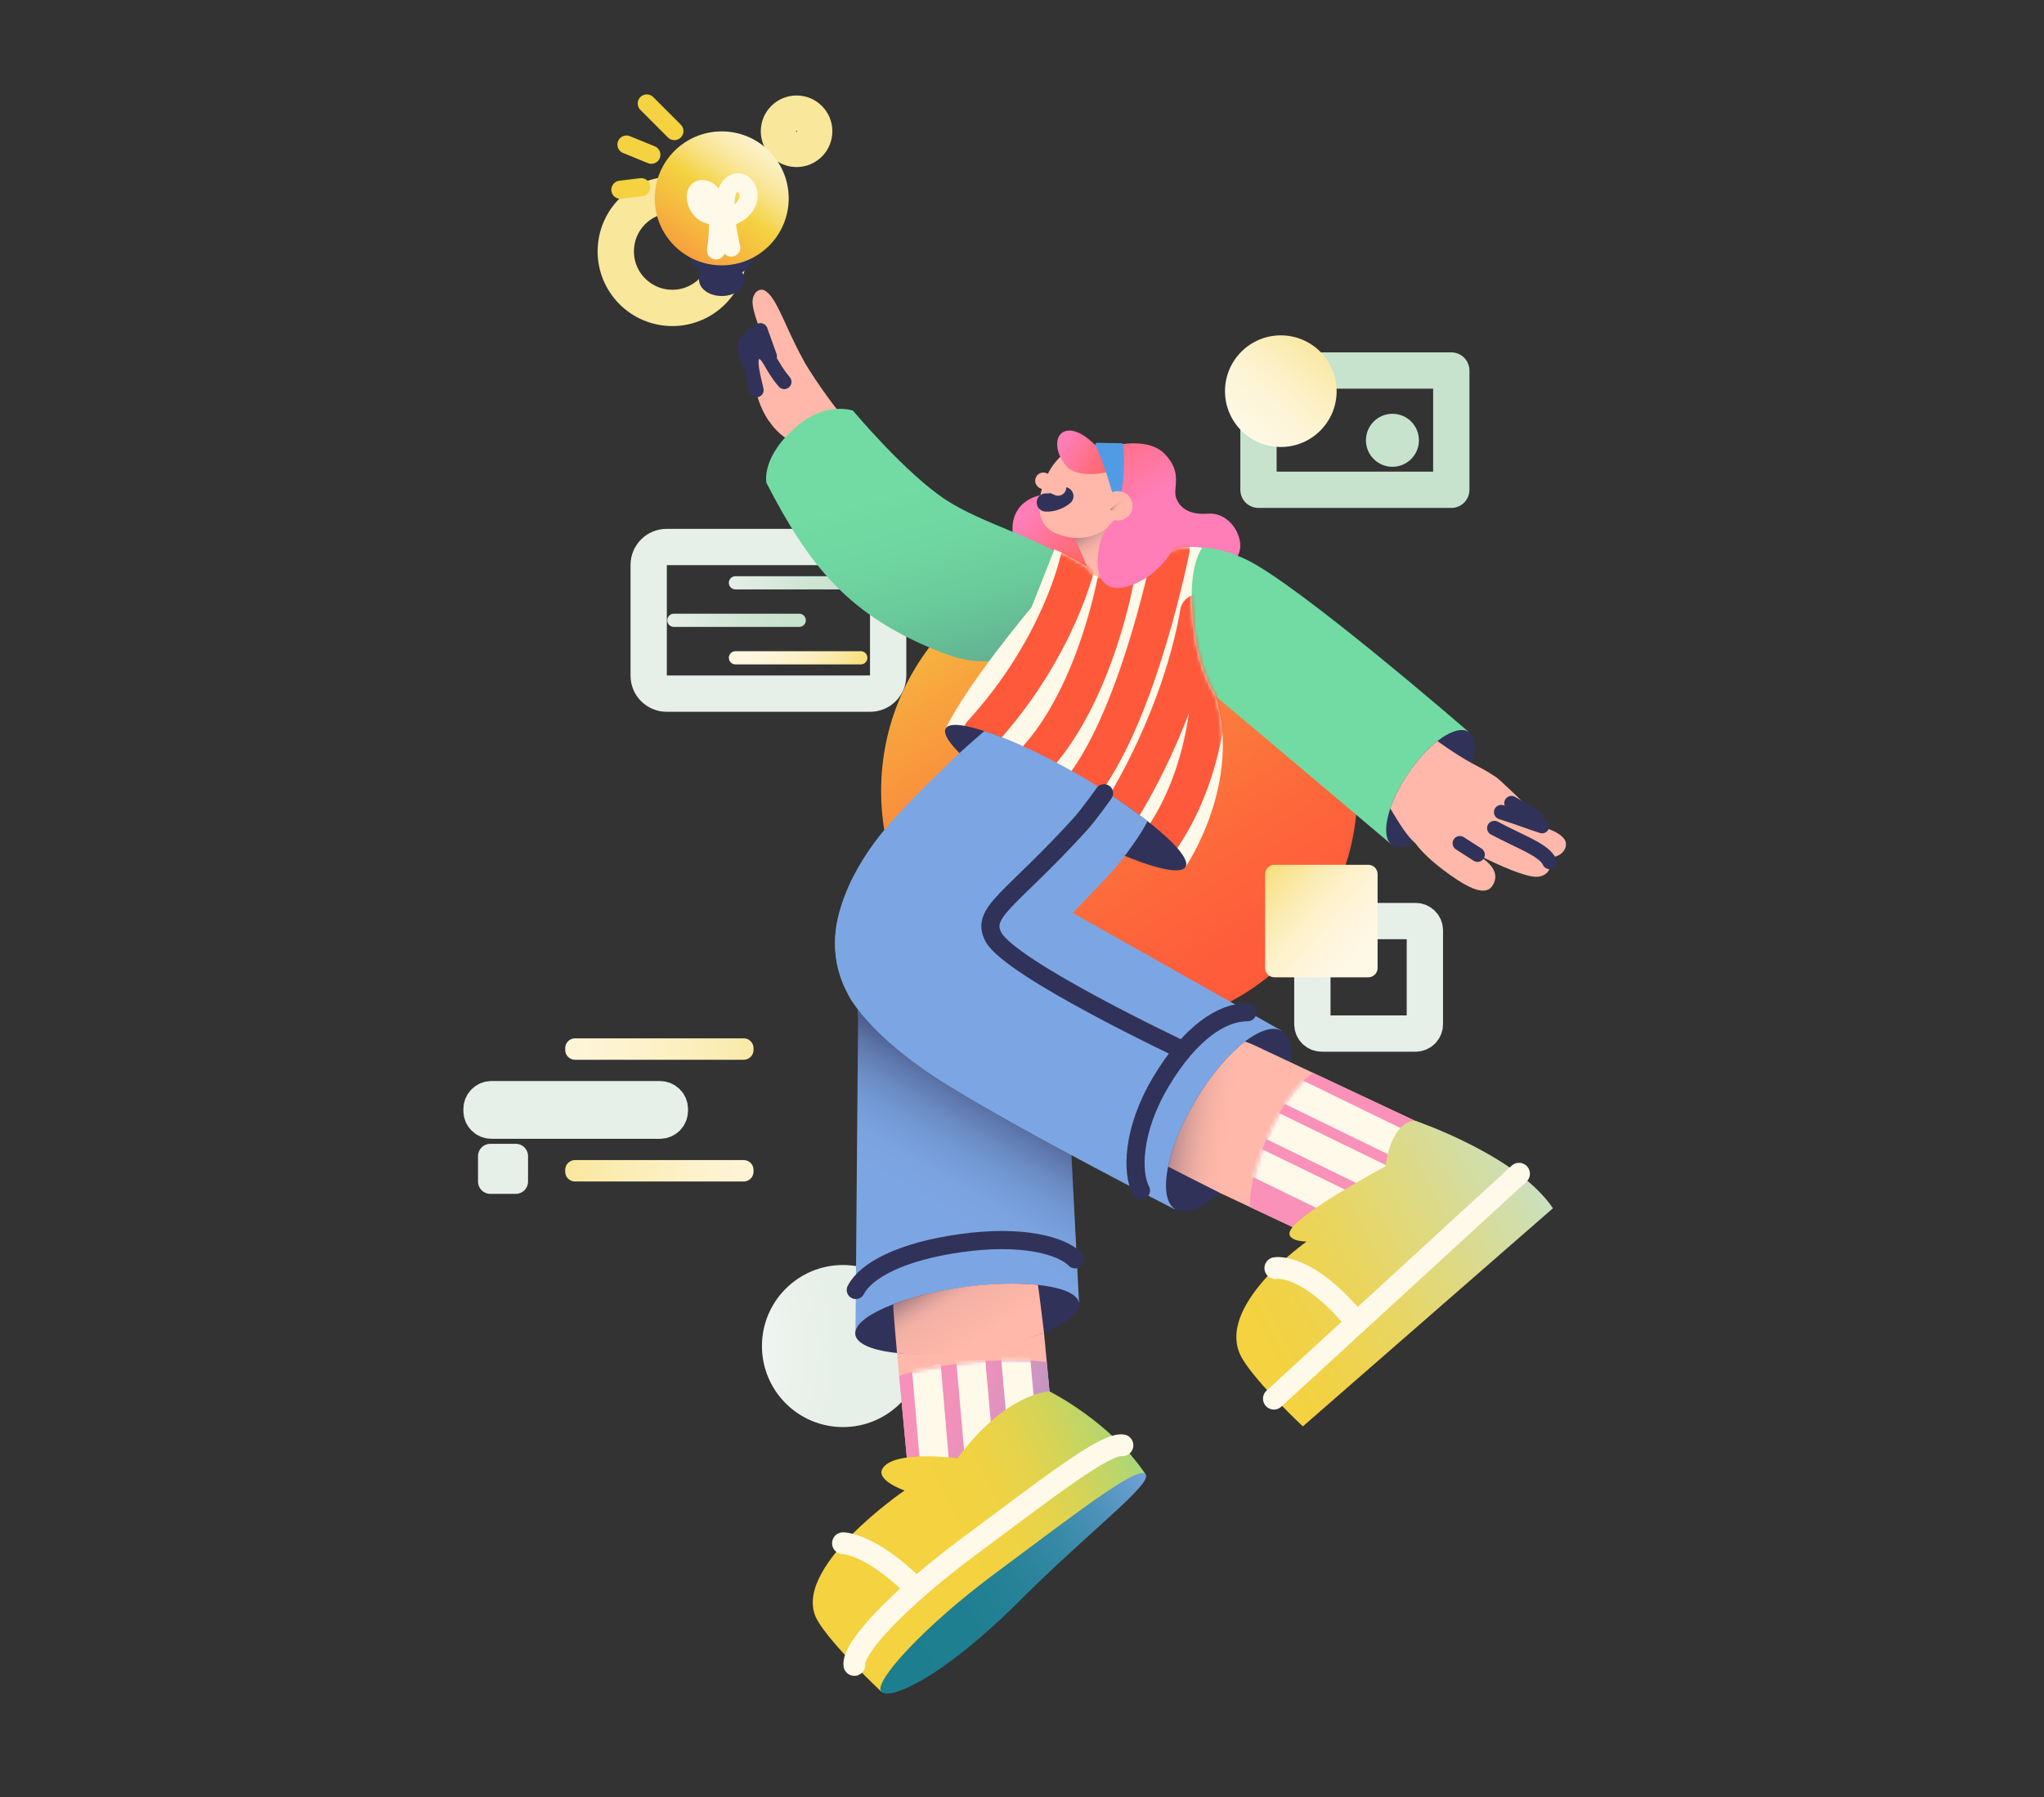<svg width="563" height="495" viewBox="0 0 563 495" fill="none" xmlns="http://www.w3.org/2000/svg">
<rect x="0" y="0" width="563" height="495" fill="#333333" stroke="none"/>
<path d="M232.191 393.092C244.517 393.092 254.51 383.098 254.51 370.771C254.51 358.443 244.517 348.45 232.191 348.45C219.865 348.45 209.872 358.443 209.872 370.771C209.872 383.098 219.865 393.092 232.191 393.092Z" fill="url(#paint0_radial_237_229)"/>
<path d="M308.277 283.474C344.497 283.474 373.858 254.109 373.858 217.886C373.858 181.663 344.497 152.298 308.277 152.298C272.058 152.298 242.696 181.663 242.696 217.886C242.696 254.109 272.058 283.474 308.277 283.474Z" fill="url(#paint1_linear_237_229)"/>
<path d="M346.639 102.064H399.744V134.914H346.639V102.064Z" stroke="#C7E2CD" stroke-width="10" stroke-linecap="round" stroke-linejoin="round"/>
<path d="M352.788 123.125C361.278 123.125 368.16 116.241 368.16 107.75C368.16 99.259 361.278 92.376 352.788 92.376C344.298 92.376 337.415 99.259 337.415 107.75C337.415 116.241 344.298 123.125 352.788 123.125Z" fill="url(#paint2_linear_237_229)"/>
<path d="M383.533 128.579C387.564 128.579 390.832 125.311 390.832 121.28C390.832 117.248 387.564 113.98 383.533 113.98C379.502 113.98 376.234 117.248 376.234 121.28C376.234 125.311 379.502 128.579 383.533 128.579Z" fill="#C7E2CD"/>
<path d="M389.898 253.705H364.048C362.63 253.705 361.48 254.855 361.48 256.273V282.126C361.48 283.544 362.63 284.693 364.048 284.693H389.898C391.316 284.693 392.466 283.544 392.466 282.126V256.273C392.466 254.855 391.316 253.705 389.898 253.705Z" stroke="#E6EFE8" stroke-width="10" stroke-linecap="round" stroke-linejoin="round"/>
<path d="M376.881 238.211H351.03C349.612 238.211 348.463 239.361 348.463 240.779V266.632C348.463 268.05 349.612 269.199 351.03 269.199H376.881C378.299 269.199 379.448 268.05 379.448 266.632V240.779C379.448 239.361 378.299 238.211 376.881 238.211Z" fill="url(#paint3_linear_237_229)"/>
<path d="M204.851 286.012H158.383C156.891 286.012 155.682 287.222 155.682 288.714V289.216C155.682 290.708 156.891 291.917 158.383 291.917H204.851C206.343 291.917 207.552 290.708 207.552 289.216V288.714C207.552 287.222 206.343 286.012 204.851 286.012Z" fill="url(#paint4_linear_237_229)"/>
<path d="M181.803 302.779H135.335C133.843 302.779 132.634 303.988 132.634 305.481V305.983C132.634 307.475 133.843 308.684 135.335 308.684H181.803C183.295 308.684 184.504 307.475 184.504 305.983V305.481C184.504 303.988 183.295 302.779 181.803 302.779Z" stroke="#E6EFE8" stroke-width="10" stroke-linecap="round" stroke-linejoin="round"/>
<path d="M204.851 319.546H158.383C156.891 319.546 155.682 320.755 155.682 322.247V322.749C155.682 324.241 156.891 325.451 158.383 325.451H204.851C206.343 325.451 207.552 324.241 207.552 322.749V322.247C207.552 320.755 206.343 319.546 204.851 319.546Z" fill="url(#paint5_linear_237_229)"/>
<path d="M142.081 315.071H135.03C133.173 315.071 131.667 316.577 131.667 318.434V325.486C131.667 327.344 133.173 328.85 135.03 328.85H142.081C143.939 328.85 145.444 327.344 145.444 325.486V318.434C145.444 316.577 143.939 315.071 142.081 315.071Z" fill="#E6EFE8"/>
<path d="M239.685 150.67H183.622C180.889 150.67 178.673 152.886 178.673 155.62V186.112C178.673 188.845 180.889 191.062 183.622 191.062H239.685C242.419 191.062 244.635 188.845 244.635 186.112V155.62C244.635 152.886 242.419 150.67 239.685 150.67Z" stroke="#E6EFE8" stroke-width="10" stroke-linecap="round" stroke-linejoin="round"/>
<path d="M237.101 158.718H202.572C201.568 158.718 200.753 159.532 200.753 160.537V160.537C200.753 161.541 201.568 162.356 202.572 162.356H237.101C238.105 162.356 238.919 161.541 238.919 160.537V160.537C238.919 159.532 238.105 158.718 237.101 158.718Z" fill="url(#paint6_linear_237_229)"/>
<path d="M220.143 169.047H185.614C184.61 169.047 183.795 169.861 183.795 170.866V170.866C183.795 171.87 184.61 172.685 185.614 172.685H220.143C221.147 172.685 221.961 171.87 221.961 170.866V170.866C221.961 169.861 221.147 169.047 220.143 169.047Z" fill="url(#paint7_linear_237_229)"/>
<path d="M237.101 179.376H202.572C201.568 179.376 200.753 180.19 200.753 181.194V181.195C200.753 182.199 201.568 183.014 202.572 183.014H237.101C238.105 183.014 238.919 182.199 238.919 181.195V181.194C238.919 180.19 238.105 179.376 237.101 179.376Z" fill="url(#paint8_linear_237_229)"/>
<path d="M185.188 84.815C193.791 84.815 200.766 77.84 200.766 69.235C200.766 60.631 193.791 53.656 185.188 53.656C176.584 53.656 169.61 60.631 169.61 69.235C169.61 77.84 176.584 84.815 185.188 84.815Z" stroke="#F9E79B" stroke-width="10" stroke-linecap="round" stroke-linejoin="round"/>
<path d="M219.41 41.017C222.093 41.017 224.268 38.842 224.268 36.159C224.268 33.475 222.093 31.3 219.41 31.3C216.727 31.3 214.552 33.475 214.552 36.159C214.552 38.842 216.727 41.017 219.41 41.017Z" stroke="#F9E79B" stroke-width="10" stroke-linecap="round" stroke-linejoin="round"/>
<path d="M178.151 28.505L185.751 36.105" stroke="#F4D240" stroke-width="5" stroke-linecap="round" stroke-linejoin="round"/>
<path d="M172.561 39.826L179.409 42.621" stroke="#F4D240" stroke-width="5" stroke-linecap="round" stroke-linejoin="round"/>
<path d="M170.884 52.265L176.614 51.566" stroke="#F4D240" stroke-width="5" stroke-linecap="round" stroke-linejoin="round"/>
<path d="M198.793 76.654C203.802 76.654 207.864 73.332 207.864 69.235C207.864 65.138 203.802 61.816 198.793 61.816C193.783 61.816 189.722 65.138 189.722 69.235C189.722 73.332 193.783 76.654 198.793 76.654Z" fill="#313259"/>
<path d="M198.792 81.537C202.25 81.537 205.054 79.516 205.054 77.022C205.054 74.528 202.25 72.507 198.792 72.507C195.334 72.507 192.53 74.528 192.53 77.022C192.53 79.516 195.334 81.537 198.792 81.537Z" fill="#313259"/>
<path d="M198.792 73.091C208.98 73.091 217.239 64.831 217.239 54.642C217.239 44.453 208.98 36.193 198.792 36.193C188.604 36.193 180.345 44.453 180.345 54.642C180.345 64.831 188.604 73.091 198.792 73.091Z" fill="url(#paint9_linear_237_229)"/>
<path d="M197.226 68.967C197.226 68.967 199.672 54.082 194.362 52.265C190.284 50.87 191.077 57.786 194.99 59.044C198.904 60.301 202.607 60.232 205.122 56.947C208.001 53.189 204.494 48.072 201.209 51.217C197.925 54.361 201.419 68.198 201.419 68.198" stroke="#FFF9E9" stroke-width="5" stroke-linecap="round" stroke-linejoin="round"/>
<path d="M279.009 194.819C279.009 194.819 254.392 225.737 247.045 238.543C239.698 251.349 236.366 262.372 236.366 278.957C236.366 290.325 250.239 304.954 265.612 302.997C289.312 299.98 292.257 274.205 291.935 269.549L288.642 255.985C288.642 255.985 315.14 228.967 316.187 217.301C317.058 207.593 279.009 194.819 279.009 194.819Z" fill="#7CA6E3"/>
<path d="M286.767 358.658C285.713 347.431 275.758 339.183 264.531 340.237C253.305 341.291 245.058 351.248 246.112 362.475L251.113 415.747C252.167 426.975 262.122 435.222 273.348 434.168C284.575 433.114 292.821 423.158 291.767 411.93L286.767 358.658Z" fill="#FFB8A9"/>
<path d="M251.01 414.631L247.668 379.034C247.668 379.034 253.384 376.511 268.942 375.125C281.804 373.979 288.323 375.217 288.323 375.217L291.664 410.814L251.01 414.631Z" fill="url(#paint10_linear_237_229)"/>
<mask id="mask0_237_229" style="mask-type:luminance" maskUnits="userSpaceOnUse" x="247" y="374" width="45" height="41">
<path d="M251.01 414.631L247.668 379.034C247.668 379.034 253.384 376.511 268.942 375.125C281.804 373.979 288.323 375.217 288.323 375.217L291.664 410.814L251.01 414.631Z" fill="white"/>
</mask>
<g mask="url(#mask0_237_229)">
<path d="M279.73 373.799L284.174 423.449" stroke="#FFF9E9" stroke-width="8" stroke-linecap="round" stroke-linejoin="round"/>
<path d="M267.364 374.415L271.801 424.727" stroke="#FFF9E9" stroke-width="8" stroke-linecap="round" stroke-linejoin="round"/>
<path d="M255.155 376.651L259.603 428.559" stroke="#FFF9E9" stroke-width="8" stroke-linecap="round" stroke-linejoin="round"/>
</g>
<path d="M289.079 383.266C289.079 383.266 305.784 391.547 315.527 406.078L242.683 465.914C242.683 465.914 228.97 453.061 225.125 446.276C217.226 432.339 249.153 410.563 249.153 410.563C249.153 410.563 241.054 407.754 243.103 404.482C246.337 399.319 263.718 401.691 263.718 401.691C277.259 383.458 289.079 383.267 289.079 383.267L289.079 383.266Z" fill="url(#paint11_linear_237_229)"/>
<path d="M232.191 425.085C232.191 425.085 239.709 424.989 252.369 437.65" stroke="#FFF9E9" stroke-width="6" stroke-linecap="round" stroke-linejoin="round"/>
<path d="M242.683 465.914C240.621 463.275 254.421 447.991 274.177 433.333C295.527 417.492 313.465 403.44 315.527 406.078C317.589 408.717 299.947 421.861 281.15 440.661C259.248 462.564 244.745 468.552 242.683 465.914L242.683 465.914Z" fill="url(#paint12_linear_237_229)"/>
<path d="M235.325 458.617C234.784 453.983 247.352 440.464 267.108 425.806C288.458 409.965 304.345 397.483 309.167 398.112" stroke="#FFF9E9" stroke-width="6" stroke-linecap="round" stroke-linejoin="round"/>
<path d="M292.921 275.315C292.187 259.256 280.267 247.05 264.659 247.05C249.05 247.05 236.397 259.705 236.397 275.315L235.627 367.812L297.207 358.79C297.207 358.79 292.966 276.309 292.921 275.315L292.921 275.315Z" fill="url(#paint13_linear_237_229)"/>
<path d="M267.629 372.005C284.651 369.627 297.906 363.804 297.235 358.998C296.564 354.192 282.221 352.224 265.199 354.601C248.177 356.978 234.922 362.802 235.594 367.607C236.265 372.413 250.607 374.382 267.629 372.005Z" fill="#313259"/>
<path d="M265.07 354.559C257.714 355.611 251.154 357.264 246.025 359.266C245.958 360.35 247.076 372.719 247.076 372.719C252.68 373.312 259.876 373.567 267.632 372.457C275.37 371.349 282.329 369.197 287.556 367.059C287.556 367.059 286.184 355.682 285.898 353.927C280.297 353.337 272.818 353.45 265.07 354.559L265.07 354.559Z" fill="url(#paint14_linear_237_229)"/>
<path d="M235.724 355.328C238.43 350.01 248.036 344.737 264.723 342.407C281.41 340.076 292.373 343.022 296.152 346.889" stroke="#313259" stroke-width="5" stroke-linecap="round" stroke-linejoin="round"/>
<path d="M276.284 196.287C276.284 196.287 250.868 219.208 242.204 230.288C234.185 240.543 225.841 256.584 232.345 271.177C235.683 278.667 249.304 288.965 261.577 288.965C278.614 288.965 292.426 275.206 292.426 258.235C292.426 257.072 292.359 255.925 292.232 254.795L292.234 254.795C292.234 254.795 301.646 245.105 304.729 241.799C312.521 233.441 318.484 223.344 320.021 213.874C321.261 206.24 276.284 196.287 276.284 196.287Z" fill="#7CA6E3"/>
<path d="M345.46 287.907C335.255 283.111 323.094 287.496 318.298 297.702C313.502 307.908 317.887 320.07 328.092 324.867L376.512 347.625C386.717 352.421 398.878 348.036 403.674 337.83C408.47 327.624 404.085 315.462 393.88 310.666L345.46 287.907Z" fill="#FFB8A9"/>
<path d="M286.251 246.272C281.338 236.614 271.306 229.997 259.729 229.997C243.305 229.997 229.99 243.313 229.99 259.739C229.99 264.836 231.272 269.632 233.531 273.825L233.53 273.826C233.53 273.826 238.685 285.166 261.29 299.064C283.895 312.961 323.488 333.066 323.488 333.066L353.052 283.939L286.251 246.272Z" fill="#7CA6E3"/>
<path d="M347.584 314.032C355.687 300.465 358.164 287.022 353.117 284.006C348.069 280.991 337.408 289.545 329.305 303.112C321.201 316.679 318.724 330.121 323.772 333.137C328.819 336.152 339.48 327.599 347.584 314.032Z" fill="#313259"/>
<path d="M345.459 287.905C344.618 287.51 343.764 287.183 342.902 286.911C338.446 290.33 333.528 296.038 329.304 303.109C325.654 309.221 323.072 315.209 321.751 321.34C324.329 322.709 336.238 328.694 336.238 328.694C340.133 325.22 344.549 320.278 348.151 314.248C352.817 306.434 355.09 298.463 355.662 292.7L345.459 287.905Z" fill="url(#paint15_linear_237_229)"/>
<path d="M314.261 327.948C311.753 323.216 311.69 311.49 319.794 297.923C327.897 284.356 336.691 278.753 343.605 278.817" stroke="#313259" stroke-width="5" stroke-linecap="round" stroke-linejoin="round"/>
<path d="M375.498 347.146L344.324 332.494C344.324 332.494 343.514 324.812 350.222 310.706C355.768 299.043 361.691 295.534 361.691 295.534L392.866 310.187L375.498 347.146Z" fill="#F991B9"/>
<mask id="mask1_237_229" style="mask-type:luminance" maskUnits="userSpaceOnUse" x="344" y="295" width="49" height="53">
<path d="M375.498 347.146L344.324 332.494C344.324 332.494 343.514 324.812 350.222 310.706C355.768 299.043 361.691 295.534 361.691 295.534L392.866 310.187L375.498 347.146Z" fill="white"/>
</mask>
<g mask="url(#mask1_237_229)">
<path d="M355.045 300.202L397.835 321.063" stroke="#FFF9E9" stroke-width="8" stroke-linecap="round" stroke-linejoin="round"/>
<path d="M349.18 309.521L391.97 330.383" stroke="#FFF9E9" stroke-width="8" stroke-linecap="round" stroke-linejoin="round"/>
<path d="M345.487 319.952L388.277 340.813" stroke="#FFF9E9" stroke-width="8" stroke-linecap="round" stroke-linejoin="round"/>
</g>
<path d="M389.907 308.746C389.907 308.746 418 318.287 427.744 332.818L358.859 392.901C358.859 392.901 345.889 380.791 342.044 374.006C334.145 360.069 359.885 342.006 359.885 342.006C359.885 342.006 353.519 341.919 355.568 338.647C358.801 333.484 381.627 321.253 381.627 321.253C383.642 307.865 389.907 308.746 389.907 308.746Z" fill="url(#paint16_linear_237_229)"/>
<path d="M351.277 349.308C351.277 349.308 360.056 347.627 373.69 364.336" stroke="#FFF9E9" stroke-width="6" stroke-linecap="round" stroke-linejoin="round"/>
<path d="M418.402 323.303L350.883 385.265" stroke="#FFF9E9" stroke-width="6" stroke-linecap="round" stroke-linejoin="round"/>
<path d="M300.856 141.506C296.619 139.245 289.506 133.484 282.772 137.994C276.038 142.505 279.236 152.608 283.551 155.299C287.865 157.991 307.386 164.94 309.677 155.71C311.968 146.481 304.544 143.474 300.856 141.506Z" fill="url(#paint17_linear_237_229)"/>
<path d="M295.87 147.728L301.68 161.288C303.017 164.409 306.6 165.892 309.751 164.629L310.215 164.443C313.552 163.106 315.077 159.238 313.55 155.983L307.277 142.61C305.83 139.525 302.18 138.167 299.069 139.556C295.949 140.949 294.525 144.588 295.87 147.728Z" fill="url(#paint18_linear_237_229)"/>
<path d="M299.985 122.427C296.9 122.05 291.32 124.562 288.264 131.241C285.207 137.92 285.4 144.604 290.61 146.823C301.25 151.356 307.511 143.109 307.511 143.109C307.511 143.109 314.636 141.742 313.707 133.909C312.544 124.104 304.732 123.007 299.985 122.427Z" fill="#FFB8A9"/>
<path d="M308.337 122.485C308.337 122.485 316.488 120.718 320.683 124.914C326.024 130.255 322.853 134.419 324 137.294C325.186 140.269 328 141.828 332.689 141.494C340.125 140.965 344.274 151.214 339.725 154.355C335.175 157.495 313.221 162.135 311.914 150.66C310.607 139.185 307.906 133.633 307.906 133.633L308.337 122.485Z" fill="url(#paint19_linear_237_229)"/>
<path d="M293.177 136.666C293.177 136.666 291.017 138.6 288.043 138.41" stroke="#313259" stroke-width="5" stroke-linecap="round" stroke-linejoin="round"/>
<path d="M304.986 130.01C304.986 130.01 296.819 132.124 293.564 128.231C290.308 124.338 290.315 119.035 294.111 118.621C297.907 118.206 302.25 123.204 302.25 123.204L304.986 130.01Z" fill="url(#paint20_linear_237_229)"/>
<path d="M307.213 138.543C306.327 135.386 303.985 127.365 301.771 122.639C301.624 122.325 301.855 121.967 302.201 121.973L308.977 122.095C309.219 122.099 309.416 122.285 309.434 122.526C309.582 124.495 310.067 132.91 308.104 138.565C307.954 138.999 307.336 138.985 307.212 138.543L307.213 138.543Z" fill="#519BE5"/>
<path d="M292.378 132.245L288.348 130.37C287.217 129.844 285.873 130.335 285.347 131.467L285.347 131.467C284.821 132.598 285.311 133.942 286.443 134.468L290.473 136.342C291.604 136.868 292.948 136.378 293.474 135.246L293.474 135.246C294 134.114 293.51 132.771 292.378 132.245Z" fill="#FFB8A9"/>
<path d="M395.893 204.081C395.893 204.081 401.418 208.244 407.194 211.183C414.932 215.12 421.442 220.688 410.59 228.908C399.739 237.128 391.965 238.541 382.059 221.184C374.175 207.371 395.893 204.081 395.893 204.081V204.081Z" fill="#FFB8A9"/>
<path d="M388.625 227.199C386.898 229.78 391.333 234.949 397.632 239.699C405.102 245.333 409.468 246.873 411.234 243.731C412.465 241.542 412.251 238.844 407.51 235.85C405.464 234.558 400.96 230.124 398.658 228.441C396.356 226.759 390.127 224.954 388.625 227.199Z" fill="#FFB8A9"/>
<path d="M401.976 227.63C400.704 229.789 401.497 232.572 403.716 233.736C409.309 236.669 419.159 241.516 423.163 241.516C426.154 241.516 427.547 239.034 426.805 237.409C425.305 234.124 419.095 232.083 411.606 228.103C410.191 227.351 408.98 226.668 407.975 226.077C405.888 224.851 403.204 225.544 401.976 227.63L401.976 227.63Z" fill="#FFB8A9"/>
<path d="M403.093 225.533C402.122 228.016 403.457 230.801 406.001 231.598C412.413 233.606 423.607 236.802 427.815 236.08C430.964 235.541 431.993 232.735 430.926 231.198C428.768 228.089 421.869 227.111 413.282 224.369C411.594 223.83 410.153 223.328 408.963 222.89C406.613 222.024 404.005 223.2 403.093 225.532L403.093 225.533Z" fill="#FFB8A9"/>
<path d="M402.791 218.177C403.985 216.044 406.671 215.269 408.819 216.438C414.134 219.332 423.222 224.606 425.202 227.847C426.68 230.267 425.21 232.776 423.43 233.079C419.83 233.694 414.986 229.804 407.822 225.958C406.667 225.337 405.628 224.81 404.72 224.367C402.418 223.244 401.539 220.412 402.791 218.177L402.791 218.177Z" fill="#FFB8A9"/>
<path d="M406.751 214.614C408.21 213.013 410.678 212.87 412.315 214.288C416.263 217.71 422.852 223.763 423.855 226.866C424.608 229.197 422.818 231.088 421.229 231.037C418.017 230.933 414.692 226.753 409.372 222.204C408.584 221.53 407.864 220.94 407.222 220.432C405.409 218.995 405.192 216.324 406.751 214.614Z" fill="#FFB8A9"/>
<path d="M426.805 237.409C425.305 234.124 419.095 232.083 411.606 228.104" stroke="#313259" stroke-width="4" stroke-linecap="round" stroke-linejoin="round"/>
<path d="M424.74 227.539C421.164 226.369 417.993 225.147 413.49 223.709" stroke="#313259" stroke-width="4" stroke-linecap="round" stroke-linejoin="round"/>
<path d="M423.079 225.328C419.457 223.001 416.326 221.24 416.326 221.24" stroke="#313259" stroke-width="4" stroke-linecap="round" stroke-linejoin="round"/>
<path d="M406.981 235.411L402.103 232.282" stroke="#313259" stroke-width="4" stroke-linecap="round" stroke-linejoin="round"/>
<path d="M404.552 201.638C404.552 201.638 357.126 160.478 342.883 153.944C328.639 147.411 320.292 152.106 315.895 158.335C311.499 164.564 317.428 177.308 334.149 191.216C340.555 196.543 382.996 232.393 382.996 232.393L404.552 201.638Z" fill="#71DBA3"/>
<path d="M400.159 221.377C405.981 212.774 407.948 203.936 404.552 201.638C401.156 199.339 393.684 204.45 387.862 213.054C382.041 221.657 380.074 230.494 383.47 232.792C386.866 235.091 394.338 229.98 400.159 221.377Z" fill="#313259"/>
<path d="M405.521 210.295C400.698 207.64 396.43 204.482 395.943 204.118C393.252 206.216 390.4 209.303 387.862 213.053C385.623 216.361 383.958 219.703 382.945 222.695C385.426 226.815 387.545 230.337 389.858 232.282C393.085 230.303 397.272 226.49 400.446 221.799C403.052 217.95 404.849 213.973 405.521 210.295Z" fill="#FFB8A9"/>
<path d="M220.142 104.919C218.352 106.105 215.934 105.227 214.837 102.993C212.071 97.362 207.473 87.457 207.29 83.496C207.153 80.538 209.214 79.243 210.638 80.031C213.518 81.624 215.548 87.836 219.296 95.377C220.005 96.802 220.644 98.023 221.196 99.037C222.341 101.143 221.871 103.774 220.142 104.919Z" fill="#FFB8A9"/>
<path d="M219.198 95.476C221.561 100.29 226.708 107.917 231.002 113.385C235.296 118.854 222.865 128.913 213.145 117.724C203.425 106.534 215.073 87.076 219.198 95.476Z" fill="#FFB8A9"/>
<path d="M212.007 116.237C212.007 116.237 209.511 113.242 208.29 107.845C207.326 103.58 205.463 99.477 209.012 97.146C210.765 95.995 215.96 103.762 216.366 109.242C216.606 112.489 212.007 116.237 212.007 116.237Z" fill="#FFB8A9"/>
<path d="M211.017 91.158C209.683 90.598 207.087 91.163 205.486 94.065C204.291 96.228 205.647 101.684 208.682 103.752C211.718 105.821 214.753 103.474 215.108 100.103C215.463 96.733 213.338 92.132 211.017 91.158Z" fill="#FFB8A9"/>
<path d="M209.026 93.505C207.76 93.159 205.491 93.97 204.39 96.765C203.569 98.85 205.428 103.592 208.401 105.094C211.373 106.597 213.829 104.132 213.754 101.062C213.678 97.992 211.227 94.108 209.026 93.505Z" fill="#FFB8A9"/>
<path d="M209.444 91.003L212.007 98.154" stroke="#313259" stroke-width="4" stroke-linecap="round" stroke-linejoin="round"/>
<path d="M207.117 92.25C206.543 94.579 207.366 97.285 207.366 97.285" stroke="#313259" stroke-width="4" stroke-linecap="round" stroke-linejoin="round"/>
<path d="M205.347 94.357C204.616 96.815 206.467 100.466 206.467 100.466" stroke="#313259" stroke-width="4" stroke-linecap="round" stroke-linejoin="round"/>
<path d="M208.337 107.439C207.372 103.174 205.251 96.292 209.444 96.957C211.882 97.343 212.007 100.466 216.009 105.179" stroke="#313259" stroke-width="4" stroke-linecap="round" stroke-linejoin="round"/>
<path d="M234.944 113.108C234.944 113.108 249.463 130.466 260.568 137.71C270.718 144.333 286.759 148.428 293.773 154.045C300.786 159.661 287.262 190.28 260.387 180.11C233.513 169.939 222.766 155.509 211.119 133.042C211.119 133.042 209.405 125.661 220.017 116.977C227.828 110.586 234.944 113.108 234.944 113.108V113.108Z" fill="url(#paint21_linear_237_229)"/>
<path d="M290.42 151.336L284.119 167.3C284.119 167.3 266.554 188.128 260.407 200.794L326.557 238.785C326.557 238.785 342.546 215.412 334.623 191.138C334.623 191.138 328.877 183.402 328.271 165.639C327.906 154.923 331.095 150.904 331.095 150.904C331.095 150.904 322.55 148.746 310.362 157.257C310.362 157.257 302.217 161.819 299.511 156.198C299.511 156.198 293.757 152.626 290.42 151.336L290.42 151.336Z" fill="#FFF9E9"/>
<mask id="mask2_237_229" style="mask-type:luminance" maskUnits="userSpaceOnUse" x="261" y="150" width="76" height="89">
<path d="M290.42 151.336L284.119 167.3C284.119 167.3 267.347 186.609 261.2 199.274L326.557 238.785C326.557 238.785 342.546 215.412 334.623 191.138C334.623 191.138 328.877 183.402 328.272 165.639C327.906 154.923 331.095 150.904 331.095 150.904C331.095 150.904 322.55 148.746 310.363 157.257C310.363 157.257 302.217 161.819 299.511 156.198C299.511 156.198 293.757 152.626 290.42 151.336L290.42 151.336Z" fill="white"/>
</mask>
<g mask="url(#mask2_237_229)">
<path d="M333.317 184.215C333.317 184.215 334.27 209.835 320.263 230.604" stroke="#FF593B" stroke-width="10" stroke-linecap="round" stroke-linejoin="round"/>
<path d="M309.736 221.771C309.736 221.771 325.026 197.622 330.059 168.689" stroke="#FF593B" stroke-width="10" stroke-linecap="round" stroke-linejoin="round"/>
<path d="M322.659 151.404C322.659 151.404 314.088 195.147 298.798 215.83" stroke="#FF593B" stroke-width="10" stroke-linecap="round" stroke-linejoin="round"/>
<path d="M307.511 158.626C307.511 158.626 302.22 190.191 285.639 208.717" stroke="#FF593B" stroke-width="10" stroke-linecap="round" stroke-linejoin="round"/>
<path d="M296.899 154.549C296.899 154.549 291.776 178.457 270.236 201.966" stroke="#FF593B" stroke-width="10" stroke-linecap="round" stroke-linejoin="round"/>
</g>
<path d="M326.557 238.784C328.504 235.411 315.292 224.135 297.047 213.6C278.802 203.065 262.432 197.26 260.485 200.634C258.537 204.008 271.749 215.283 289.994 225.818C308.239 236.353 324.609 242.158 326.557 238.784Z" fill="#313259"/>
<path d="M316.06 226.186C311.281 222.454 302.753 216.581 295.822 212.699C286.332 207.383 278.285 203.68 271.119 201.376C269.32 203.01 267.156 204.764 264.274 207.435C269.399 212.57 276.684 220.902 287.654 227.047C294.903 231.107 303.912 233.394 309.81 235.75C311.377 233.622 314.261 229.817 316.06 226.187V226.186Z" fill="#7CA6E3"/>
<path d="M325.232 289.01C325.232 289.01 278.162 266.795 273.592 258.028C270.034 251.204 278.442 247.995 297.368 227.215C299.966 224.363 304.103 218.495 304.103 218.495" stroke="#313259" stroke-width="5" stroke-linecap="round" stroke-linejoin="round"/>
<path d="M311.444 140.84C311.444 140.84 304.746 142.429 302.954 149.799C301.163 157.168 302.844 165.001 312.652 160.782C321.731 156.877 324.764 147.89 324.764 147.89L311.444 140.84L311.444 140.84Z" fill="#FF7EB8"/>
<path d="M307.907 143.376C310.14 143.376 311.951 141.565 311.951 139.332C311.951 137.098 310.14 135.287 307.907 135.287C305.673 135.287 303.862 137.098 303.862 139.332C303.862 141.565 305.673 143.376 307.907 143.376Z" fill="#FFB8A9"/>
<path d="M309.026 137.558L305.704 140.356L308.541 141.936L309.026 137.558Z" fill="url(#paint22_linear_237_229)"/>
<defs>
<radialGradient id="paint0_radial_237_229" cx="0" cy="0" r="1" gradientUnits="userSpaceOnUse" gradientTransform="translate(174.839 371.698) scale(88.64 88.649)">
<stop stop-color="white"/>
<stop offset="0.627" stop-color="#E6EFE8"/>
</radialGradient>
<linearGradient id="paint1_linear_237_229" x1="257.798" y1="137.965" x2="390.32" y2="347.739" gradientUnits="userSpaceOnUse">
<stop offset="0.028" stop-color="#F4D240"/>
<stop offset="0.043" stop-color="#F4CD3F"/>
<stop offset="0.188" stop-color="#F8A33E"/>
<stop offset="0.33" stop-color="#FB833C"/>
<stop offset="0.466" stop-color="#FD6B3B"/>
<stop offset="0.592" stop-color="#FE5D3B"/>
<stop offset="0.702" stop-color="#FF593B"/>
</linearGradient>
<linearGradient id="paint2_linear_237_229" x1="377.548" y1="79.722" x2="321.376" y2="143.294" gradientUnits="userSpaceOnUse">
<stop stop-color="#F4D240"/>
<stop offset="0.045" stop-color="#F5D654"/>
<stop offset="0.157" stop-color="#F8E181"/>
<stop offset="0.27" stop-color="#FAE9A6"/>
<stop offset="0.383" stop-color="#FCF0C3"/>
<stop offset="0.494" stop-color="#FDF5D8"/>
<stop offset="0.603" stop-color="#FEF8E4"/>
<stop offset="0.709" stop-color="#FFF9E9"/>
</linearGradient>
<linearGradient id="paint3_linear_237_229" x1="320.525" y1="215.362" x2="388.427" y2="275.299" gradientUnits="userSpaceOnUse">
<stop offset="0.316" stop-color="#F4D240"/>
<stop offset="0.322" stop-color="#F4D344"/>
<stop offset="0.391" stop-color="#F7DD6F"/>
<stop offset="0.462" stop-color="#F9E595"/>
<stop offset="0.537" stop-color="#FBECB3"/>
<stop offset="0.614" stop-color="#FDF2CB"/>
<stop offset="0.697" stop-color="#FEF5DB"/>
<stop offset="0.788" stop-color="#FEF8E5"/>
<stop offset="0.903" stop-color="#FFF9E9"/>
</linearGradient>
<linearGradient id="paint4_linear_237_229" x1="260.599" y1="287.969" x2="98.073" y2="290.017" gradientUnits="userSpaceOnUse">
<stop stop-color="#F4D240"/>
<stop offset="0.007" stop-color="#F4D242"/>
<stop offset="0.125" stop-color="#F7DC6E"/>
<stop offset="0.249" stop-color="#F9E594"/>
<stop offset="0.377" stop-color="#FBECB3"/>
<stop offset="0.511" stop-color="#FDF2CA"/>
<stop offset="0.653" stop-color="#FEF5DB"/>
<stop offset="0.807" stop-color="#FEF8E5"/>
<stop offset="1" stop-color="#FFF9E9"/>
</linearGradient>
<linearGradient id="paint5_linear_237_229" x1="111.751" y1="322.498" x2="266.147" y2="322.498" gradientUnits="userSpaceOnUse">
<stop stop-color="#F4D240"/>
<stop offset="0.005" stop-color="#F4D241"/>
<stop offset="0.125" stop-color="#F6DC6E"/>
<stop offset="0.249" stop-color="#F9E593"/>
<stop offset="0.378" stop-color="#FBECB2"/>
<stop offset="0.513" stop-color="#FDF2CA"/>
<stop offset="0.655" stop-color="#FEF5DB"/>
<stop offset="0.809" stop-color="#FEF8E5"/>
<stop offset="1" stop-color="#FFF9E9"/>
</linearGradient>
<linearGradient id="paint6_linear_237_229" x1="200.753" y1="160.537" x2="238.919" y2="160.537" gradientUnits="userSpaceOnUse">
<stop stop-color="#E6EFE8"/>
<stop offset="0.52" stop-color="#D0E5D5"/>
<stop offset="0.875" stop-color="#C7E2CD"/>
</linearGradient>
<linearGradient id="paint7_linear_237_229" x1="183.795" y1="170.866" x2="221.961" y2="170.866" gradientUnits="userSpaceOnUse">
<stop stop-color="#E6EFE8"/>
<stop offset="0.52" stop-color="#D0E5D5"/>
<stop offset="0.875" stop-color="#C7E2CD"/>
</linearGradient>
<linearGradient id="paint8_linear_237_229" x1="241.222" y1="191.971" x2="186.635" y2="164.47" gradientUnits="userSpaceOnUse">
<stop stop-color="#F4D240"/>
<stop offset="0.062" stop-color="#F6D960"/>
<stop offset="0.144" stop-color="#F8E184"/>
<stop offset="0.234" stop-color="#FAE9A4"/>
<stop offset="0.331" stop-color="#FCEEBD"/>
<stop offset="0.439" stop-color="#FDF3D0"/>
<stop offset="0.563" stop-color="#FEF6DE"/>
<stop offset="0.718" stop-color="#FEF8E6"/>
<stop offset="1" stop-color="#FFF9E9"/>
</linearGradient>
<linearGradient id="paint9_linear_237_229" x1="232.356" y1="7.21" x2="144.365" y2="131.532" gradientUnits="userSpaceOnUse">
<stop offset="0.181" stop-color="#FFF9E9"/>
<stop offset="0.211" stop-color="#FEF8E4"/>
<stop offset="0.242" stop-color="#FDF5D8"/>
<stop offset="0.273" stop-color="#FCF0C3"/>
<stop offset="0.305" stop-color="#FAE9A6"/>
<stop offset="0.337" stop-color="#F8E181"/>
<stop offset="0.369" stop-color="#F5D654"/>
<stop offset="0.382" stop-color="#F4D240"/>
<stop offset="0.44" stop-color="#F5BC3F"/>
<stop offset="0.561" stop-color="#FA863C"/>
<stop offset="0.654" stop-color="#FF593B"/>
</linearGradient>
<linearGradient id="paint10_linear_237_229" x1="230.691" y1="380.3" x2="297.082" y2="405.206" gradientUnits="userSpaceOnUse">
<stop offset="0.122" stop-color="#F991B9"/>
<stop offset="0.366" stop-color="#F691B9"/>
<stop offset="0.511" stop-color="#EE91BB"/>
<stop offset="0.629" stop-color="#DF93BE"/>
<stop offset="0.734" stop-color="#CB95C2"/>
<stop offset="0.829" stop-color="#B197C8"/>
<stop offset="0.916" stop-color="#929ACF"/>
<stop offset="0.998" stop-color="#6D9DD7"/>
<stop offset="1" stop-color="#6C9ED8"/>
</linearGradient>
<linearGradient id="paint11_linear_237_229" x1="244.313" y1="434.139" x2="326.465" y2="393.488" gradientUnits="userSpaceOnUse">
<stop offset="0.25" stop-color="#F4D240"/>
<stop offset="0.391" stop-color="#F0D242"/>
<stop offset="0.521" stop-color="#E5D34B"/>
<stop offset="0.647" stop-color="#D2D459"/>
<stop offset="0.77" stop-color="#B8D66D"/>
<stop offset="0.891" stop-color="#96D886"/>
<stop offset="1" stop-color="#71DBA3"/>
</linearGradient>
<linearGradient id="paint12_linear_237_229" x1="237.213" y1="460.517" x2="323.226" y2="411.925" gradientUnits="userSpaceOnUse">
<stop offset="0.057" stop-color="#1C7E8E"/>
<stop offset="0.321" stop-color="#1E7F90"/>
<stop offset="0.501" stop-color="#278298"/>
<stop offset="0.655" stop-color="#3689A5"/>
<stop offset="0.795" stop-color="#4C92B8"/>
<stop offset="0.924" stop-color="#689DD1"/>
<stop offset="1" stop-color="#7CA6E3"/>
</linearGradient>
<linearGradient id="paint13_linear_237_229" x1="246.423" y1="348.186" x2="299.019" y2="257.982" gradientUnits="userSpaceOnUse">
<stop offset="0.174" stop-color="#7CA6E3"/>
<stop offset="0.262" stop-color="#7AA3DF"/>
<stop offset="0.333" stop-color="#749AD5"/>
<stop offset="0.398" stop-color="#6B8CC4"/>
<stop offset="0.46" stop-color="#5E78AC"/>
<stop offset="0.52" stop-color="#4D5E8D"/>
<stop offset="0.577" stop-color="#393E67"/>
<stop offset="0.597" stop-color="#313259"/>
</linearGradient>
<linearGradient id="paint14_linear_237_229" x1="273.779" y1="375.101" x2="251.894" y2="339.761" gradientUnits="userSpaceOnUse">
<stop offset="0.177" stop-color="#FFB8A9"/>
<stop offset="0.397" stop-color="#F7B3A6"/>
<stop offset="0.49" stop-color="#F3B0A4"/>
<stop offset="0.526" stop-color="#EBABA1"/>
<stop offset="0.58" stop-color="#D79E99"/>
<stop offset="0.643" stop-color="#B7898C"/>
<stop offset="0.716" stop-color="#8A6B7B"/>
<stop offset="0.794" stop-color="#504665"/>
<stop offset="0.833" stop-color="#313259"/>
</linearGradient>
<linearGradient id="paint15_linear_237_229" x1="349.785" y1="309.261" x2="306.86" y2="303.133" gradientUnits="userSpaceOnUse">
<stop offset="0.25" stop-color="#FFB8A9"/>
<stop offset="0.339" stop-color="#FBB5A7"/>
<stop offset="0.421" stop-color="#F0AEA3"/>
<stop offset="0.5" stop-color="#DDA29B"/>
<stop offset="0.578" stop-color="#C39091"/>
<stop offset="0.654" stop-color="#A17A84"/>
<stop offset="0.729" stop-color="#775F74"/>
<stop offset="0.803" stop-color="#464061"/>
<stop offset="0.833" stop-color="#313259"/>
</linearGradient>
<linearGradient id="paint16_linear_237_229" x1="317.548" y1="381.329" x2="428.591" y2="321.034" gradientUnits="userSpaceOnUse">
<stop offset="0.25" stop-color="#F4D240"/>
<stop offset="0.348" stop-color="#F1D247"/>
<stop offset="0.497" stop-color="#EAD55C"/>
<stop offset="0.68" stop-color="#DFD97F"/>
<stop offset="0.887" stop-color="#D0DEAF"/>
<stop offset="1" stop-color="#C7E2CD"/>
</linearGradient>
<linearGradient id="paint17_linear_237_229" x1="283.558" y1="140.833" x2="308.087" y2="160.747" gradientUnits="userSpaceOnUse">
<stop stop-color="#FF7EB8"/>
<stop offset="1" stop-color="#FF593B"/>
</linearGradient>
<linearGradient id="paint18_linear_237_229" x1="312.33" y1="164.621" x2="295.977" y2="138.289" gradientUnits="userSpaceOnUse">
<stop offset="0.445" stop-color="#FFB8A9"/>
<stop offset="0.528" stop-color="#FCB6A7"/>
<stop offset="0.584" stop-color="#F3B0A4"/>
<stop offset="0.632" stop-color="#E4A69E"/>
<stop offset="0.676" stop-color="#CE9896"/>
<stop offset="0.717" stop-color="#B2868B"/>
<stop offset="0.755" stop-color="#906F7D"/>
<stop offset="0.792" stop-color="#67556E"/>
<stop offset="0.827" stop-color="#39375C"/>
<stop offset="0.833" stop-color="#313259"/>
</linearGradient>
<linearGradient id="paint19_linear_237_229" x1="324.534" y1="146.716" x2="287.424" y2="92.776" gradientUnits="userSpaceOnUse">
<stop offset="0.187" stop-color="#FF7EB8"/>
<stop offset="0.31" stop-color="#FF77A1"/>
<stop offset="0.631" stop-color="#FF666A"/>
<stop offset="0.87" stop-color="#FF5C47"/>
<stop offset="1" stop-color="#FF593B"/>
</linearGradient>
<linearGradient id="paint20_linear_237_229" x1="292.687" y1="122.18" x2="316.188" y2="136.789" gradientUnits="userSpaceOnUse">
<stop stop-color="#FF7EB8"/>
<stop offset="0.33" stop-color="#FF6E83"/>
<stop offset="0.624" stop-color="#FF625C"/>
<stop offset="0.857" stop-color="#FF5B43"/>
<stop offset="1" stop-color="#FF593B"/>
</linearGradient>
<linearGradient id="paint21_linear_237_229" x1="247.029" y1="122.685" x2="279.144" y2="237.481" gradientUnits="userSpaceOnUse">
<stop offset="0.098" stop-color="#71DBA3"/>
<stop offset="0.235" stop-color="#6FD6A1"/>
<stop offset="0.375" stop-color="#6ACA9B"/>
<stop offset="0.514" stop-color="#63B693"/>
<stop offset="0.655" stop-color="#589A86"/>
<stop offset="0.795" stop-color="#4A7576"/>
<stop offset="0.934" stop-color="#394963"/>
<stop offset="1" stop-color="#313259"/>
</linearGradient>
<linearGradient id="paint22_linear_237_229" x1="312.258" y1="142.268" x2="301.908" y2="135.265" gradientUnits="userSpaceOnUse">
<stop offset="0.355" stop-color="#FFB8A9"/>
<stop offset="0.413" stop-color="#FCB6A8"/>
<stop offset="0.441" stop-color="#F5B1A5"/>
<stop offset="0.463" stop-color="#E8A9A0"/>
<stop offset="0.481" stop-color="#D59D98"/>
<stop offset="0.497" stop-color="#BD8D8F"/>
<stop offset="0.512" stop-color="#A07A84"/>
<stop offset="0.526" stop-color="#7C6376"/>
<stop offset="0.538" stop-color="#554966"/>
<stop offset="0.547" stop-color="#313259"/>
</linearGradient>
</defs>
</svg>
